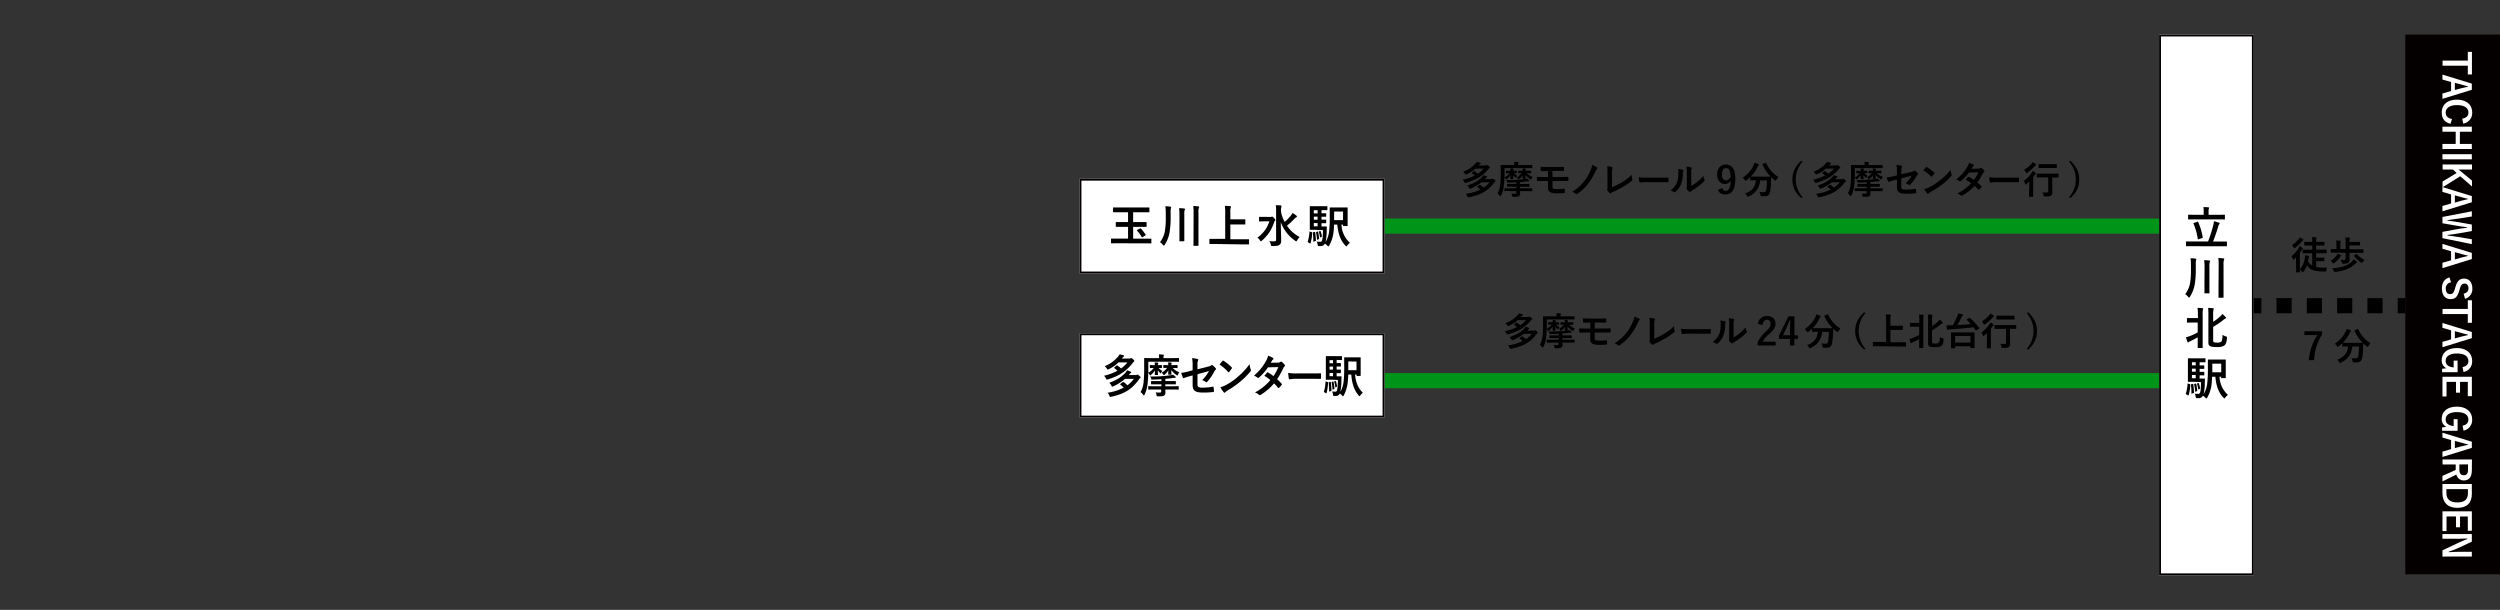 <svg xmlns="http://www.w3.org/2000/svg" viewBox="0 0 1320 322"><rect x="0" y="0" width="1320" height="322" fill="#333333" stroke="none"/><defs><style>.cls-1{fill:#fff;}.cls-2{fill:#040000;}.cls-3{fill:#009419;}.cls-4{fill:none;}</style></defs><title>access_transfer_tachikawakita</title><g id="レイヤー_2" data-name="レイヤー 2"><g id="access_transfer_tachikawakitaのコピー"><g id="access_transfer_tachikawakita"><g id="立川駅"><rect class="cls-1" x="1022.25" y="136" width="285.5" height="50" transform="translate(1326 -1004) rotate(90)"/><path class="cls-2" d="M1189,19.25v283.5h-48V19.25h48m1-1h-50v285.5h50V18.25Z"/><path d="M1157.44,130c-2.11,0-2.83,0-3,0s-.24,0-.24-.26v-2c0-.24,0-.26.24-.26s.87,0,3,0h8.43a73.74,73.74,0,0,0,2.68-8.38,13.65,13.65,0,0,0,.39-2.3,23.21,23.21,0,0,1,2.73.81c.22.07.29.2.29.34a.72.72,0,0,1-.24.48,2.45,2.45,0,0,0-.45,1c-.85,2.88-1.76,5.52-2.77,8.09h4.06c2.11,0,2.83,0,3,0s.26,0,.26.26v2c0,.24,0,.26-.26.26s-.87,0-3,0Zm1.34-14.17c-2.25,0-3,.05-3.19.05s-.26,0-.26-.29v-1.94c0-.26,0-.29.26-.29s.94.05,3.19.05h4.76v-1.85a9.59,9.59,0,0,0-.17-2.21c.89,0,1.77,0,2.64.12.21,0,.38.15.38.27a1.36,1.36,0,0,1-.14.48,4.39,4.39,0,0,0-.12,1.34v1.85h5.14c2.28,0,3.07-.05,3.21-.05s.27,0,.27.29v1.94c0,.27,0,.29-.27.29s-.93-.05-3.21-.05Zm1.4,1.25c.31-.12.36-.09.45.15a32.13,32.13,0,0,1,2.4,8.06c0,.24,0,.31-.29.41l-1.87.62c-.33.12-.41.1-.45-.16a30.55,30.55,0,0,0-2.26-8.07c-.1-.24-.07-.26.26-.38Z"/><path d="M1159.38,142.11a46.84,46.84,0,0,1-.55,8,17.45,17.45,0,0,1-2.59,6.6c-.19.29-.31.44-.43.44s-.24-.15-.48-.41a6,6,0,0,0-1.56-1.44,12.89,12.89,0,0,0,2.59-5.91,39.16,39.16,0,0,0,.46-7V140a23.56,23.56,0,0,0-.24-3.65c1,0,1.84.1,2.66.22.29,0,.43.14.43.31a1.47,1.47,0,0,1-.17.55,10.8,10.8,0,0,0-.12,2.59ZM1164,141a21.51,21.51,0,0,0-.22-3.62c.94,0,1.88.07,2.69.17.24,0,.44.14.44.31a1.46,1.46,0,0,1-.17.57,8,8,0,0,0-.17,2.5v9.65c0,2.54.05,3.84.05,4s0,.29-.29.29h-2.11c-.24,0-.27,0-.27-.29s0-1.44,0-4Zm7.46-1.1a25.49,25.49,0,0,0-.19-3.67,22.42,22.42,0,0,1,2.69.21c.24,0,.43.12.43.31a1.36,1.36,0,0,1-.16.53,7.91,7.91,0,0,0-.2,2.55V152.5c0,3,0,4.3,0,4.44s0,.27-.26.27h-2.14c-.24,0-.26,0-.26-.27s0-1.41,0-4.41Z"/><path d="M1160.49,166.21a26.52,26.52,0,0,0-.19-3.65,26,26,0,0,1,2.61.17c.24,0,.39.14.39.26a1.27,1.27,0,0,1-.15.48,10.18,10.18,0,0,0-.14,2.66v13.35c0,2.57,0,3.86,0,4s0,.26-.27.26h-2.09c-.24,0-.26,0-.26-.26s0-1.44,0-4v-1.37c-1.39.82-2.81,1.51-4,2.09a3.55,3.55,0,0,0-.72.41.57.57,0,0,1-.38.21c-.12,0-.22-.12-.31-.31a15.43,15.43,0,0,1-.77-2.47,12.21,12.21,0,0,0,2.06-.6,30.23,30.23,0,0,0,4.11-1.92v-5.21H1158c-2.19,0-2.91.05-3,.05s-.29,0-.29-.27V168.2c0-.24,0-.27.29-.27s.86,0,3,0h2.52Zm8.06,13c0,.94,0,1.23.32,1.42s.59.26,1.58.26a3.71,3.71,0,0,0,2.4-.52c.43-.39.6-1.52.65-3.61a5.3,5.3,0,0,0,1.77.87c.6.17.6.17.56.82-.15,2.51-.7,3.45-1.44,4a6.19,6.19,0,0,1-3.7.79c-2.33,0-3.19-.14-3.86-.59s-.8-.75-.8-2.14V166.45a31.55,31.55,0,0,0-.14-3.87c.91,0,1.73.07,2.52.17.29,0,.46.12.46.34a1,1,0,0,1-.17.48,11.46,11.46,0,0,0-.15,2.83v3.53a30.54,30.54,0,0,0,3.7-2.84,6.07,6.07,0,0,0,1.18-1.34,17.51,17.51,0,0,1,1.72,1.73.58.58,0,0,1,.2.45c0,.15-.17.22-.36.29a4.13,4.13,0,0,0-1.16.79,40,40,0,0,1-5.28,3.56Z"/><path d="M1156.12,202.78c.34.12.34.15.34.41a20.5,20.5,0,0,1-.84,5.4c-.1.27-.24.27-.44.15l-.84-.56c-.28-.14-.28-.21-.19-.45a19.59,19.59,0,0,0,.87-5c0-.29.07-.26.38-.17Zm1.87-1.2c-1.63,0-2.25,0-2.52,0s-.26,0-.26-.29,0-1,0-2.92v-6c0-1.9,0-2.79,0-2.95s0-.27.26-.27.89.05,2.52.05h3.87c1.56,0,2.23-.05,2.37-.05s.27,0,.27.27V191c0,.24,0,.27-.27.27s-.81,0-2.37,0h-.46v1.65c1.51,0,2.06,0,2.21,0s.26,0,.26.26v1.32c0,.24,0,.26-.26.26l-2.21,0v1.6c1.49,0,2.06,0,2.21,0s.26,0,.26.24v1.34c0,.24,0,.27-.26.27s-.7,0-2.21-.05v1.7h.43c1.51,0,2,0,2.11,0s.29,0,.27.31l-.07,1.58a27,27,0,0,1-.63,6.34,13.69,13.69,0,0,0,1.92-5.74,66.19,66.19,0,0,0,.32-8.52c0-2.47,0-3.6,0-3.74s0-.27.29-.27.76,0,2.68,0h3.51c1.89,0,2.54,0,2.69,0s.28,0,.28.27,0,.84,0,2.4v4.51c0,1.59,0,2.21,0,2.38s0,.26-.28.26H1173c-.24,0-.26-.05-.26-.29v-.45h-.84a13.63,13.63,0,0,0,4.44,9.6,8.93,8.93,0,0,0-1.42,1.41c-.21.32-.33.46-.45.46s-.24-.12-.48-.38c-2.76-2.91-3.87-6.53-4.28-11.09H1168a43.53,43.53,0,0,1-.34,4.36,17.8,17.8,0,0,1-2.28,6.73c-.19.28-.29.43-.41.43s-.26-.15-.5-.39a6.67,6.67,0,0,0-1.3-1.12,2.52,2.52,0,0,1-2.33,1.32c-.31,0-.72,0-1,0s-.38-.05-.53-.79a5.1,5.1,0,0,0-.48-1.61,12.88,12.88,0,0,0,1.78.15,1,1,0,0,0,1-.63c.27-.6.48-2,.53-5.57Zm-.29,1.16c.29-.05.34-.05.36.19.17,1.34.34,2.76.39,4.25,0,.24,0,.26-.29.36l-.74.26c-.29.1-.34.1-.34-.17a37.31,37.31,0,0,0-.26-4.42c0-.26,0-.28.28-.35Zm1.64-9.85v-1.65h-2v1.65Zm0,3.36v-1.6h-2v1.6Zm0,3.48V198h-2v1.7Zm-.08,2.81c.24-.09.29-.07.34.17a30.45,30.45,0,0,1,.55,3.43c0,.22,0,.29-.29.41l-.5.22c-.26.12-.31.12-.34-.15a23.81,23.81,0,0,0-.5-3.57c0-.24,0-.24.24-.34Zm1.42-.26c.22-.07.24-.05.31.14a13.93,13.93,0,0,1,.65,2.52c0,.19,0,.24-.19.36l-.51.27c-.24.12-.28.07-.31-.12a15.33,15.33,0,0,0-.6-2.71c-.07-.22,0-.24.19-.32ZM1168.1,192v2.11c0,.91,0,1.7,0,2.45h4.71V192Z"/></g><g id="TSG"><rect class="cls-2" x="1270" y="18.25" width="50" height="285"/><path class="cls-1" d="M1303,39.31V34.69h-13.34V32H1303V27.39h2.18V39.31Z"/><path class="cls-1" d="M1289.61,52.19V49.37l4.56-1.32V43.29L1289.61,42V39.39l15.52,4.76v3.26Zm9.7-5.52c1.22-.34,2.36-.58,3.82-.92v-.18c-1.48-.34-2.6-.62-3.8-1l-3.16-.84v3.8Z"/><path class="cls-1" d="M1300.05,62.67c2.16-.38,3.28-1.5,3.28-3.26,0-2.3-2-3.9-6-3.9s-6,1.64-6,3.9c0,1.86,1.06,3,3.32,3.42l-.78,2.54c-3.2-.82-4.62-2.82-4.62-6,0-4,2.9-6.74,8-6.74s8.06,2.74,8.06,6.74a5.63,5.63,0,0,1-4.72,5.9Z"/><path class="cls-1" d="M1289.61,78.69V76h7V69.55h-7V66.87h15.52v2.68h-6.32V76h6.32v2.68Z"/><path class="cls-1" d="M1289.61,84.13V81.41h15.52v2.72Z"/><path class="cls-1" d="M1299,93.07l-9.34,5.84V95.85l7.46-4.52-2-1.82h-5.42V86.85h15.52v2.66h-7.08l7.08,5.86v3.08Z"/><path class="cls-1" d="M1289.61,111.57v-2.82l4.56-1.32v-4.76l-4.56-1.34V98.77l15.52,4.76v3.26Zm9.7-5.52c1.22-.34,2.36-.58,3.82-.92V105c-1.48-.34-2.6-.62-3.8-1l-3.16-.84V107Z"/><path class="cls-1" d="M1289.61,125.75v-3.32l7.22-1.34c2.08-.38,3.8-.58,5.82-.86V120c-2-.28-3.76-.5-5.74-.86l-7.3-1.26v-3.32l15.52-3v2.74l-7.08,1.12c-1.9.28-3.78.54-5.76.78v.28c1.94.28,3.84.48,5.7.82l7.14,1.26V122l-7.38,1.3c-1.76.3-3.4.54-5.46.76v.28c2.08.3,3.66.48,5.58.78l7.26,1.2v2.58Z"/><path class="cls-1" d="M1289.61,141.57v-2.82l4.56-1.32v-4.76l-4.56-1.34v-2.56l15.52,4.76v3.26Zm9.7-5.52c1.22-.34,2.36-.58,3.82-.92V135c-1.48-.34-2.6-.62-3.8-1l-3.16-.84V137Z"/><path class="cls-1" d="M1300.81,155.07c1.68-.4,2.54-1.32,2.54-2.76,0-1.64-.78-2.58-2-2.58s-2,.6-2.6,2.84l-.24.82c-1,3.54-2.3,4.54-4.58,4.54-2.72,0-4.6-1.88-4.6-5.6,0-3,1.32-5.12,4-5.86l.82,2.58a3.2,3.2,0,0,0-2.8,3.22c0,2,.88,3,2.22,3s2-.48,2.68-3l.24-.8c1-3.3,2.28-4.36,4.66-4.36s4.24,1.84,4.24,5.18a5.25,5.25,0,0,1-3.86,5.46Z"/><path class="cls-1" d="M1303,170.45v-4.62h-13.34v-2.72H1303v-4.58h2.18v11.92Z"/><path class="cls-1" d="M1289.61,183.33v-2.82l4.56-1.32v-4.76l-4.56-1.34v-2.56l15.52,4.76v3.26Zm9.7-5.52c1.22-.34,2.36-.58,3.82-.92v-.18c-1.48-.34-2.6-.62-3.8-1l-3.16-.84v3.8Z"/><path class="cls-1" d="M1300.23,193.81c2-.38,3.08-1.44,3.08-3.22,0-2.36-2-3.94-6-3.94s-6,1.54-6,3.9c0,2.18,1.74,3.22,4.22,3.46v-3.62h2.08v6.14h-8.18v-1.8l2.26-.3a4.42,4.42,0,0,1-2.46-4.16c0-3.86,2.88-6.48,8-6.48s8.06,2.78,8.06,6.76a5.62,5.62,0,0,1-4.54,5.88Z"/><path class="cls-1" d="M1303,209.17v-7.54h-4.1v5.7h-2.14v-5.7h-5v7.7h-2.14v-10.4h15.52v10.24Z"/><path class="cls-1" d="M1300.23,224.75c2-.38,3.08-1.44,3.08-3.22,0-2.36-2-3.94-6-3.94s-6,1.54-6,3.9c0,2.18,1.74,3.22,4.22,3.46v-3.62h2.08v6.14h-8.18v-1.8l2.26-.3a4.42,4.42,0,0,1-2.46-4.16c0-3.86,2.88-6.48,8-6.48s8.06,2.78,8.06,6.76a5.62,5.62,0,0,1-4.54,5.88Z"/><path class="cls-1" d="M1289.61,241.27v-2.82l4.56-1.32v-4.76l-4.56-1.34v-2.56l15.52,4.76v3.26Zm9.7-5.52c1.22-.34,2.36-.58,3.82-.92v-.18c-1.48-.34-2.6-.62-3.8-1l-3.16-.84v3.8Z"/><path class="cls-1" d="M1305.13,248.17c0,3.78-1.52,5.5-4.22,5.5a3.94,3.94,0,0,1-3.94-3.08l-7.36,3.58v-2.9l7-3.14c0-.22,0-.44,0-.7v-2.2h-6.94v-2.64h15.52Zm-6.58-2.94v2.7c0,2.12.88,3,2.32,3s2.24-.78,2.24-2.92v-2.82Z"/><path class="cls-1" d="M1305.13,260.77c0,4.62-2.44,7.38-7.66,7.38s-7.86-3.08-7.86-7.74v-4.84h15.52Zm-13.44-2.52v2.1c0,3,1.72,4.94,5.76,4.94s5.6-1.8,5.6-4.8v-2.24Z"/><path class="cls-1" d="M1303,280.25v-7.54h-4.1v5.7h-2.14v-5.7h-5v7.7h-2.14V270h15.52v10.24Z"/><path class="cls-1" d="M1289.61,293.87v-3.3l8-3.76c1.94-.9,3.38-1.52,5.12-2.22v-.28c-1.84.1-3.68.14-5.6.14h-7.52V282h15.52V286l-6.88,3.22a47.33,47.33,0,0,1-5.32,2.06v.28c1.9-.12,3.6-.2,5.68-.2h6.52v2.48Z"/></g><g id="東京発"><rect class="cls-3" x="731" y="197" width="409" height="8"/><path d="M801.42,169a16.29,16.29,0,0,1-4.68,3,1.18,1.18,0,0,1-.44.16c-.12,0-.2-.1-.38-.36a4.82,4.82,0,0,0-1.08-1.12,16.64,16.64,0,0,0,6.36-4.16,4.6,4.6,0,0,0,.74-1,14.73,14.73,0,0,1,1.94.44c.2,0,.28.12.28.26s-.06.2-.24.3a2,2,0,0,0-.56.5l-.3.34h3.42a1.82,1.82,0,0,0,.72-.1,1.05,1.05,0,0,1,.36-.08c.18,0,.34.06.78.44s.68.62.68.8a.41.41,0,0,1-.24.34,2.49,2.49,0,0,0-.64.62c-2.4,2.84-5.6,5.4-11.8,7.12-.58.14-.58.14-.86-.4a4.71,4.71,0,0,0-.9-1.2,27.63,27.63,0,0,0,6.4-2.2,10.89,10.89,0,0,0-1.44-1.12c-.1-.08-.16-.12-.16-.18s.06-.12.16-.2l1-.78c.18-.14.26-.12.46,0a17,17,0,0,1,1.72,1.26,14.8,14.8,0,0,0,3-2.64Zm3.1,7.26a21.81,21.81,0,0,1-5.62,3.28,2.1,2.1,0,0,1-.48.14c-.14,0-.2-.12-.36-.42a4.79,4.79,0,0,0-1-1.28c3.82-1.3,6-2.66,7.74-4.48a5.32,5.32,0,0,0,.72-1,13.38,13.38,0,0,1,1.72.58c.2.08.3.18.3.32s-.06.2-.24.3a1.92,1.92,0,0,0-.54.46l-.42.42h3.18a1.59,1.59,0,0,0,.71-.1.87.87,0,0,1,.31-.1c.2,0,.35.06.89.54s.55.54.55.7a.47.47,0,0,1-.23.34,3.65,3.65,0,0,0-.61.6c-3.16,4.1-6.64,6.26-13.16,7.56a3.15,3.15,0,0,1-.46.06c-.18,0-.28-.14-.42-.48a4.68,4.68,0,0,0-.86-1.34,26.65,26.65,0,0,0,7.72-2.24,14.64,14.64,0,0,0-1.56-1.28c-.08-.08-.14-.14-.14-.2s.06-.12.14-.18l1.08-.78a.34.34,0,0,1,.46,0,13.35,13.35,0,0,1,1.8,1.4,14.37,14.37,0,0,0,3.08-2.82Z"/><path d="M819.85,170.15a11.26,11.26,0,0,0-.1-1.18c.62,0,1,0,1.5.1.16,0,.24.08.24.2s-.08.2-.1.3a1.53,1.53,0,0,0-.08.58c1.16,0,1.54,0,1.66,0s.24,0,.24.22v.88c0,.22,0,.24-.24.24l-1.32,0a5.82,5.82,0,0,0,1.82,1.3,2.57,2.57,0,0,0-.54.76c-.12.2-.18.3-.28.3s-.22-.08-.42-.26a6.64,6.64,0,0,1-1-1.1c0,1.06.08,1.58.08,1.88s0,.22-.2.22h-1.1c-.22,0-.24,0-.24-.22s0-.8.08-1.82a10.91,10.91,0,0,1-1.8,1.94c-.24.18-.36.28-.46.28s-.2-.12-.38-.42a3.91,3.91,0,0,0-.56-.7,47.73,47.73,0,0,1-.34,4.88,13.77,13.77,0,0,1-1.42,4.66c-.14.26-.22.4-.34.4s-.2-.12-.38-.34A5.84,5.84,0,0,0,813,182a10.24,10.24,0,0,0,1.44-4.3,51.41,51.41,0,0,0,.28-6.36c0-2.72,0-4,0-4.1s0-.22.24-.22.78,0,2.64,0h4.28v-.34a6,6,0,0,0-.12-1.3c.76,0,1.44.06,2.12.12.2,0,.32.1.32.16a1,1,0,0,1-.14.4,1.57,1.57,0,0,0-.1.7v.26h4.62c1.86,0,2.5,0,2.62,0s.2,0,.2.22v1.22c0,.2,0,.22-.2.22s-.76,0-2.62,0H816.71v2.7c0,.78,0,1.5,0,2.16a8.11,8.11,0,0,0,2.6-2.1c-1.14,0-1.5,0-1.62,0s-.24,0-.24-.24v-.88c0-.2,0-.22.24-.22s.5,0,1.76,0Zm-.22,10.74c-1.94,0-2.6,0-2.72,0s-.24,0-.24-.22v-1.08c0-.2,0-.22.24-.22s.78,0,2.72,0H823v-.82h-2c-1.92,0-2.6,0-2.72,0s-.22,0-.22-.22v-1c0-.22,0-.24.22-.24s.8,0,2.72,0h2v-.88c-1.58.1-2.74.14-4.26.18-.52,0-.54,0-.66-.42a3.82,3.82,0,0,0-.42-.94c2.42,0,3.86,0,5.66-.16,1.4-.08,2.74-.22,3.88-.38a7.81,7.81,0,0,0,1.3-.28,10.06,10.06,0,0,1,1.18.88c.18.14.22.2.22.34s-.1.2-.36.2a5.43,5.43,0,0,0-.86.08c-1.28.18-2.52.3-3.74.38v1H827c1.92,0,2.56,0,2.68,0s.24,0,.24.24v1c0,.2,0,.22-.24.22s-.76,0-2.68,0h-2.06v.82h3.48c2,0,2.64,0,2.76,0s.2,0,.2.22v1.08c0,.2,0,.22-.2.22s-.8,0-2.76,0h-3.46c0,.48,0,.9,0,1.26a1.41,1.41,0,0,1-.62,1.38c-.42.26-1,.36-2.88.36-.6,0-.64,0-.74-.62a3.39,3.39,0,0,0-.4-1.12c.74.06,1.28.08,2,.08.46,0,.62-.16.62-.62v-.72Zm6.64-10.74a11.26,11.26,0,0,0-.1-1.18c.62,0,1,0,1.5.1.18,0,.24.08.24.18a1,1,0,0,1-.1.32,1.45,1.45,0,0,0-.08.58h.74c1.44,0,1.88,0,2,0s.22,0,.22.22v.88c0,.22,0,.24-.22.24s-.56,0-2,0h-.1a9.05,9.05,0,0,0,3.16,1.9,3.13,3.13,0,0,0-.56.92c-.14.34-.24.48-.38.48a1,1,0,0,1-.48-.24,11,11,0,0,1-2.42-2.12c0,1.1.08,1.5.08,1.78s0,.24-.24.24h-1.08c-.2,0-.22,0-.22-.24s0-.64.08-1.66a7.62,7.62,0,0,1-1.7,1.82c-.24.2-.38.28-.48.28s-.18-.1-.28-.24a3.48,3.48,0,0,0-.72-.8,8.63,8.63,0,0,0,2.58-2.12l-1.58,0c-.2,0-.22,0-.22-.24v-.88c0-.2,0-.22.22-.22s.54,0,2,0Z"/><path d="M842.06,173.45h3.72c1.5,0,3.12,0,4.4-.1.19,0,.23.1.24.36a9.39,9.39,0,0,1,0,1.5c0,.34-.08.38-.38.36-1.4,0-2.94,0-4.26,0H842v3c0,.62.18.92.54,1.06a7.08,7.08,0,0,0,2.18.22,23.18,23.18,0,0,0,3.52-.24c.18,0,.24.08.24.3s.06,1,.06,1.58c0,.34-.1.4-.4.42a31.23,31.23,0,0,1-3.72.18,8.1,8.1,0,0,1-3.46-.54,2.34,2.34,0,0,1-1.32-2.44v-3.56H838.4c-1.76,0-3.24.06-4.16.1-.26,0-.32-.12-.34-.38-.08-.44-.1-1.24-.14-1.9,1.22.1,2.8.12,4.66.12h1.26v-3.16c-1.92,0-2.78,0-3.48,0-.26,0-.34-.1-.34-.36-.06-.6-.08-1.24-.08-1.86,1,.08,2.54.1,4.08.1h4c1.58,0,2.86,0,3.94-.08.24,0,.3.1.3.34,0,.48,0,1,0,1.48,0,.28-.1.36-.42.34l-3.86,0h-1.84Z"/><path d="M865.54,168.31a.43.43,0,0,1,.24.34.62.62,0,0,1-.14.34,4.2,4.2,0,0,0-.86,1.36,32.45,32.45,0,0,1-3.7,6.34,24.36,24.36,0,0,1-5.88,5.62.74.74,0,0,1-.42.16.65.65,0,0,1-.42-.18,7.35,7.35,0,0,0-1.9-1,23.62,23.62,0,0,0,6.46-5.8,25.29,25.29,0,0,0,3.3-5.76,8.86,8.86,0,0,0,.72-2.62A15.68,15.68,0,0,1,865.54,168.31Z"/><path d="M873.44,178.85a32.93,32.93,0,0,0,5.11-2.52,24.72,24.72,0,0,0,5.3-4.08,9,9,0,0,0,.32,2.32.63.63,0,0,1-.2.8,32.36,32.36,0,0,1-5,3.44,44.93,44.93,0,0,1-4.91,2.48,4.61,4.61,0,0,0-1.12.64.58.58,0,0,1-.36.16.53.53,0,0,1-.34-.16,6.17,6.17,0,0,1-1.22-1.36.49.49,0,0,1-.12-.32.81.81,0,0,1,.1-.34,3.94,3.94,0,0,0,.08-1.14l0-7.52a18.91,18.91,0,0,0-.22-3.48,20.35,20.35,0,0,1,2.6.44.37.37,0,0,1,.32.38,1.53,1.53,0,0,1-.1.42,8.23,8.23,0,0,0-.22,2.48Z"/><path d="M891.29,176.17a16,16,0,0,0-2.94.24c-.24,0-.4-.12-.46-.42a21.71,21.71,0,0,1-.3-2.42,25.69,25.69,0,0,0,4.32.24h6.44c1.52,0,3.06,0,4.6-.06.3,0,.36,0,.36.28a14.74,14.74,0,0,1,0,1.88c0,.24-.08.32-.36.3-1.5,0-3,0-4.46,0Z"/><path d="M910.85,169.67c.34.1.38.34.26.62a2.88,2.88,0,0,0-.23,1.36,15.13,15.13,0,0,1-1.09,5.88,10.3,10.3,0,0,1-2.84,3.76.91.91,0,0,1-.52.26.68.68,0,0,1-.38-.16,7.09,7.09,0,0,0-1.7-.84,9.93,9.93,0,0,0,3.32-4c.56-1.36.82-2.46.84-5.66a5.38,5.38,0,0,0-.2-1.68A16.17,16.17,0,0,1,910.85,169.67Zm4.45,8.46a20.33,20.33,0,0,0,2.84-1.86,19.19,19.19,0,0,0,3.5-3.4,5.77,5.77,0,0,0,.62,2,1,1,0,0,1,.12.34c0,.14-.08.28-.3.5a25.28,25.28,0,0,1-3,2.62,33.21,33.21,0,0,1-3.56,2.4,6.64,6.64,0,0,0-.58.42.64.64,0,0,1-.4.16.85.85,0,0,1-.42-.16A5.33,5.33,0,0,1,913,180a.72.72,0,0,1-.18-.42.52.52,0,0,1,.08-.3c.14-.26.11-.5.11-1.52v-6.26a16.8,16.8,0,0,0-.19-3.48,19.09,19.09,0,0,1,2.5.42c.26.06.36.18.36.34a1.28,1.28,0,0,1-.16.5,5.53,5.53,0,0,0-.18,2.22Z"/><path d="M928.21,171.09a4.47,4.47,0,0,1,4.7-4.22c2.74,0,4.56,1.48,4.56,4.12,0,1.7-.74,3-3.08,5.16a14.92,14.92,0,0,0-3.72,4.24h6.86v2h-9.46v-1.78a19.31,19.31,0,0,1,4.36-5.66c2-1.92,2.44-2.72,2.44-4a1.9,1.9,0,0,0-2-2.12c-1.26,0-2,.94-2.16,2.76Z"/><path d="M947.43,177.05h1.9v1.88h-1.9v3.46h-2.3v-3.46h-5.82v-1.76l5-10.14h3.16Zm-2.3-3.36c0-1.62.06-3.14.12-4.68H945c-.5,1.32-1.08,2.66-1.7,4l-1.88,4h3.74Z"/><path d="M964.91,166c.26-.12.3-.1.38.1a16,16,0,0,0,6.48,7.38,6.85,6.85,0,0,0-1.16,1.5c-.18.3-.26.44-.38.44s-.22-.1-.42-.26a16.55,16.55,0,0,1-1.9-1.62c0,.58,0,1.28-.06,2a39.92,39.92,0,0,1-.5,5.6c-.26,1.58-1,2.46-3,2.46-.5,0-.88,0-1.36,0s-.6,0-.74-.7a4.11,4.11,0,0,0-.62-1.6,14.9,14.9,0,0,0,2.28.18c.84,0,1.18-.32,1.34-1.24a33,33,0,0,0,.38-5h-3.56a9.67,9.67,0,0,1-6.08,8.48,1.31,1.31,0,0,1-.48.16c-.16,0-.22-.14-.42-.48a3.93,3.93,0,0,0-1-1.2c3.65-1.32,5.41-3.44,5.79-7h-.24c-1.88,0-2.52,0-2.64,0s-.22,0-.22-.22v-1.46a23.31,23.31,0,0,1-1.94,1.66c-.22.16-.34.26-.45.26s-.21-.14-.42-.44a4.48,4.48,0,0,0-1.12-1.22,15.64,15.64,0,0,0,5.79-6.6A5.66,5.66,0,0,0,959,166a14,14,0,0,1,2.08.7c.22.1.28.2.28.34a.41.41,0,0,1-.16.3,1.6,1.6,0,0,0-.46.64,18,18,0,0,1-3.66,5.3c.28,0,1,0,2.52,0H965c1.74,0,2.4,0,2.6,0a21.06,21.06,0,0,1-4.3-6.34c-.08-.22,0-.24.18-.34Z"/><path d="M984.91,165.41a14.09,14.09,0,0,0,0,18.68l-.6.56c-3.32-2.94-4.77-6-4.77-9.9s1.47-6.94,4.77-9.9Z"/><path d="M991.65,182.81c-1.8,0-2.42,0-2.54,0s-.23,0-.23-.22v-1.82c0-.2,0-.22.23-.22s.74,0,2.54,0h4.22V169.35a20.87,20.87,0,0,0-.16-3.34c.76,0,1.66.06,2.34.14.2,0,.36.14.36.26a1.35,1.35,0,0,1-.14.46,7,7,0,0,0-.14,1.92V172h3.92c1.74,0,2.34,0,2.46,0s.22,0,.22.22V174c0,.2,0,.22-.22.22s-.72,0-2.46,0h-3.92v6.5h5.46c1.8,0,2.42,0,2.54,0s.22,0,.22.22v1.82c0,.2,0,.22-.22.22s-.74,0-2.54,0Z"/><path d="M1013.41,169.09a21.57,21.57,0,0,0-.16-3c.78,0,1.5.06,2.18.14.2,0,.32.12.32.22a1,1,0,0,1-.12.4,8.43,8.43,0,0,0-.12,2.22v11.12c0,2.14,0,3.22,0,3.34s0,.22-.22.22h-1.74c-.2,0-.22,0-.22-.22s0-1.2,0-3.34V179c-1.16.68-2.34,1.26-3.32,1.74a3,3,0,0,0-.6.34.48.48,0,0,1-.32.18c-.1,0-.18-.1-.26-.26a12.62,12.62,0,0,1-.64-2.06,9.54,9.54,0,0,0,1.72-.5,24.93,24.93,0,0,0,3.42-1.6v-4.34h-2.1c-1.82,0-2.42,0-2.54,0s-.24,0-.24-.22v-1.58c0-.2,0-.22.24-.22s.72,0,2.54,0h2.1Zm6.72,10.88c0,.78,0,1,.26,1.18s.5.22,1.32.22a3.08,3.08,0,0,0,2-.44c.36-.32.5-1.26.54-3a4.61,4.61,0,0,0,1.48.72c.5.14.5.14.46.68-.12,2.1-.58,2.88-1.2,3.34a5.15,5.15,0,0,1-3.08.66c-1.94,0-2.66-.12-3.22-.5s-.66-.62-.66-1.78V169.29a25.48,25.48,0,0,0-.12-3.22c.76,0,1.44.06,2.1.14.24,0,.38.1.38.28a.79.79,0,0,1-.14.4,10,10,0,0,0-.12,2.36v2.94a25.57,25.57,0,0,0,3.08-2.36,5.26,5.26,0,0,0,1-1.12,14,14,0,0,1,1.44,1.44.48.48,0,0,1,.16.38c0,.12-.14.18-.3.24a3.36,3.36,0,0,0-1,.66,33.6,33.6,0,0,1-4.4,3Z"/><path d="M1039.72,167.89a.43.43,0,0,1,.24-.1c.06,0,.1,0,.18.1a36.55,36.55,0,0,1,4.86,5.2c.14.18.14.22-.12.4l-1.3.86c-.14.1-.2.16-.26.16s-.1-.06-.16-.14c-.36-.54-.72-1.06-1.12-1.58-3.92.5-8.49.88-12.09,1.08a2.86,2.86,0,0,0-1.12.2,1,1,0,0,1-.4.12c-.16,0-.26-.12-.32-.3-.14-.52-.28-1.44-.38-2.14.84,0,1.54,0,2.14,0l1.18,0a35.82,35.82,0,0,0,2.42-4.9,6.76,6.76,0,0,0,.39-1.36,19,19,0,0,1,2.2.46c.26.08.36.2.36.34a.52.52,0,0,1-.18.34,3.12,3.12,0,0,0-.64,1c-.54,1.16-1.27,2.58-2.1,4,2.42-.12,5-.32,7.1-.56-.68-.76-1.38-1.46-2.08-2.12-.16-.14-.14-.24.08-.38Zm-9.35,16c-.2,0-.22,0-.22-.22s0-.66,0-3.62v-1.84c0-1.8,0-2.38,0-2.52s0-.2.22-.2.82,0,2.75,0h6.48c1.92,0,2.62,0,2.74,0s.24,0,.24.2,0,.72,0,2.22v2.06c0,2.94,0,3.5,0,3.62s0,.2-.24.2h-1.72c-.2,0-.22,0-.22-.2v-.76h-8.09v.84c0,.2,0,.22-.23.22Zm1.94-3h8.09v-3.5h-8.09Z"/><path d="M1049.12,178.29c0-.7,0-1.7.06-2.5-.5.48-1,.94-1.54,1.38-.2.16-.32.26-.42.26s-.18-.12-.28-.42a4.32,4.32,0,0,0-.72-1.42,18.64,18.64,0,0,0,4.16-4.36,10.08,10.08,0,0,0,.54-1,12.14,12.14,0,0,1,1.5,1c.18.16.24.24.24.36a.3.3,0,0,1-.14.22,1.37,1.37,0,0,0-.42.46c-.3.44-.6.88-.92,1.3v7.72c0,1.6,0,2.36,0,2.46s0,.22-.22.22h-1.7c-.2,0-.22,0-.22-.22s0-.86,0-2.46Zm3.38-11.74c.18.14.28.22.28.36s-.12.22-.3.32a2.9,2.9,0,0,0-.54.56,19.7,19.7,0,0,1-3.86,3.42.87.87,0,0,1-.44.2c-.14,0-.22-.14-.38-.46a4.7,4.7,0,0,0-.9-1.24,15.92,15.92,0,0,0,3.92-3.22,5.65,5.65,0,0,0,.58-.92A9.36,9.36,0,0,1,1052.5,166.55Zm3.48,7.1c-1.9,0-2.56,0-2.7,0s-.22,0-.22-.22v-1.58c0-.2,0-.22.22-.22s.8,0,2.7,0h5.72c1.9,0,2.56,0,2.66,0s.22,0,.22.22v1.58c0,.2,0,.22-.22.22s-.76,0-2.66,0h-.42v3.78c0,1.78.06,2.9.06,3.78a2.22,2.22,0,0,1-.68,2c-.44.38-1.2.46-3.16.48-.64,0-.64,0-.78-.62a5.05,5.05,0,0,0-.6-1.54c.82.06,1.42.08,2.16.08s.88-.14.88-.64v-7.32Zm.8-4.94c-1.76,0-2.36,0-2.46,0s-.22,0-.22-.22v-1.6c0-.2,0-.22.22-.22s.7,0,2.46,0h4.16c1.78,0,2.36,0,2.48,0s.24,0,.24.22v1.6c0,.2,0,.22-.24.22s-.7,0-2.48,0Z"/><path d="M1070.78,164.85c3.28,3,4.74,6.06,4.74,9.9s-1.44,7-4.74,9.9l-.62-.56a14.09,14.09,0,0,0,0-18.68Z"/><rect class="cls-1" x="570" y="176" width="161" height="44.48"/><path class="cls-2" d="M730,177v42.47H571V177H730m1-1H570v44.47H731V176Z"/><path d="M590.55,191.34a17.92,17.92,0,0,1-5.16,3.6,1.24,1.24,0,0,1-.49.19c-.13,0-.22-.12-.42-.43a5.66,5.66,0,0,0-1.19-1.35,18.24,18.24,0,0,0,7-5,5.31,5.31,0,0,0,.82-1.25,17.16,17.16,0,0,1,2.14.53c.22.05.31.15.31.31s-.07.24-.27.36a2.37,2.37,0,0,0-.61.6l-.34.41h3.78a1.85,1.85,0,0,0,.79-.12,1.11,1.11,0,0,1,.4-.09c.2,0,.38.07.86.52s.75.75.75,1a.5.5,0,0,1-.26.41,2.87,2.87,0,0,0-.71.75c-2.65,3.4-6.18,6.48-13,8.54-.65.17-.65.17-1-.48a5.64,5.64,0,0,0-1-1.44,29.22,29.22,0,0,0,7.07-2.64,12.73,12.73,0,0,0-1.59-1.34c-.11-.1-.18-.15-.18-.22s.07-.14.18-.24l1.1-.94c.2-.16.29-.14.51,0a19.73,19.73,0,0,1,1.9,1.52,16.75,16.75,0,0,0,3.35-3.17Zm3.43,8.71a23.9,23.9,0,0,1-6.21,3.94,2.46,2.46,0,0,1-.53.17c-.15,0-.22-.15-.4-.51a5.83,5.83,0,0,0-1.12-1.54c4.22-1.56,6.58-3.19,8.54-5.37a6.43,6.43,0,0,0,.8-1.2,13.53,13.53,0,0,1,1.9.69c.22.1.33.22.33.39s-.07.24-.27.36a2.11,2.11,0,0,0-.59.55l-.47.5h3.51a1.54,1.54,0,0,0,.78-.12,1.21,1.21,0,0,1,.35-.12c.22,0,.37.08,1,.65s.62.65.62.84a.55.55,0,0,1-.27.41,4.13,4.13,0,0,0-.66.72c-3.49,4.92-7.33,7.51-14.53,9.07a3.34,3.34,0,0,1-.5.08c-.2,0-.31-.17-.47-.58a5.57,5.57,0,0,0-1-1.61,27.4,27.4,0,0,0,8.52-2.69,14.89,14.89,0,0,0-1.72-1.53c-.08-.1-.15-.17-.15-.24s.07-.15.15-.22l1.2-.94c.19-.14.28-.14.5,0a14.1,14.1,0,0,1,2,1.69,16.55,16.55,0,0,0,3.4-3.39Z"/><path d="M609.77,192.78a13,13,0,0,0-.11-1.42c.69,0,1.06,0,1.66.12.17,0,.26.1.26.24s-.09.24-.11.36a2.08,2.08,0,0,0-.09.7c1.29,0,1.7-.05,1.84-.05s.26,0,.26.26v1.06c0,.26,0,.29-.26.29s-.47,0-1.46-.05a6.35,6.35,0,0,0,2,1.56,3.08,3.08,0,0,0-.6.91c-.13.24-.2.36-.31.36s-.24-.09-.46-.31a8.25,8.25,0,0,1-1.06-1.32c0,1.27.09,1.9.09,2.26s0,.26-.22.26H610c-.24,0-.26,0-.26-.26s0-1,.09-2.19a12.81,12.81,0,0,1-2,2.33c-.27.22-.4.34-.51.34s-.22-.15-.42-.51a4.46,4.46,0,0,0-.62-.84c-.06,2.43-.17,4.23-.37,5.86a17.65,17.65,0,0,1-1.57,5.59c-.15.31-.24.48-.38.48s-.22-.14-.41-.41a6.87,6.87,0,0,0-1.33-1.39,13,13,0,0,0,1.59-5.16,67.11,67.11,0,0,0,.31-7.63c0-3.27,0-4.78,0-4.92s0-.27.26-.27.86.05,2.91.05H612v-.41a7.94,7.94,0,0,0-.13-1.56c.84,0,1.59.08,2.34.15.22,0,.35.12.35.19a1.19,1.19,0,0,1-.15.48,2,2,0,0,0-.11.84v.31h5.1c2,0,2.76-.05,2.89-.05s.22,0,.22.27v1.46c0,.24,0,.27-.22.27s-.84-.05-2.89-.05H606.31v3.24c0,.93,0,1.8,0,2.59a9.2,9.2,0,0,0,2.87-2.52c-1.25,0-1.65.05-1.78.05s-.27,0-.27-.29V193c0-.24,0-.26.27-.26s.55.05,1.94.05Zm-.24,12.89c-2.14,0-2.87.05-3,.05s-.27,0-.27-.27v-1.29c0-.24,0-.27.27-.27s.86.05,3,.05h3.69v-1H611c-2.12,0-2.87,0-3,0s-.25,0-.25-.26v-1.18c0-.26,0-.29.25-.29s.88,0,3,0h2.21v-1c-1.75.12-3,.17-4.71.21-.57,0-.59,0-.72-.5a4.8,4.8,0,0,0-.47-1.13c2.67,0,4.26,0,6.25-.19,1.55-.1,3-.27,4.28-.46a8.24,8.24,0,0,0,1.44-.33,11.39,11.39,0,0,1,1.3,1c.2.17.24.24.24.41s-.11.24-.39.24a4.84,4.84,0,0,0-1,.1c-1.42.21-2.78.36-4.13.45v1.2h2.27c2.12,0,2.83,0,3,0s.27,0,.27.29v1.18c0,.24,0,.26-.27.26s-.84,0-3,0h-2.27v1h3.84c2.16,0,2.91-.05,3-.05s.22,0,.22.27v1.29c0,.24,0,.27-.22.27s-.89-.05-3-.05h-3.82c0,.57,0,1.08,0,1.51a1.75,1.75,0,0,1-.68,1.66c-.46.31-1.1.43-3.18.43-.66,0-.71,0-.82-.75a4.14,4.14,0,0,0-.44-1.34c.82.07,1.41.1,2.23.1.51,0,.69-.2.69-.75v-.86Zm7.33-12.89a13,13,0,0,0-.11-1.42c.68,0,1.06,0,1.66.12.19,0,.26.1.26.22a1.36,1.36,0,0,1-.11.38,2,2,0,0,0-.09.7h.82c1.59,0,2.07-.05,2.21-.05s.24,0,.24.26v1.06c0,.26,0,.29-.24.29s-.62-.05-2.21-.05h-.11a9.89,9.89,0,0,0,3.49,2.28,3.48,3.48,0,0,0-.62,1.1c-.16.41-.27.58-.42.58a1.11,1.11,0,0,1-.53-.29,12.51,12.51,0,0,1-2.67-2.54c0,1.32.09,1.8.09,2.13s0,.29-.27.29h-1.19c-.22,0-.24,0-.24-.29s0-.76.08-2a8.86,8.86,0,0,1-1.87,2.19c-.27.24-.42.33-.53.33s-.2-.12-.31-.29a4,4,0,0,0-.8-1,9.65,9.65,0,0,0,2.85-2.54c-1.21,0-1.63.05-1.74.05s-.25,0-.25-.29V193c0-.24,0-.26.25-.26s.59.05,2.16.05Z"/><path d="M629.71,193.31a20.75,20.75,0,0,0-.29-4.23,15.34,15.34,0,0,1,2.85.48c.29.07.42.22.42.43a.81.81,0,0,1-.13.39,4.66,4.66,0,0,0-.29,2.13V195l5.76-1.47a3,3,0,0,0,1.57-.69.49.49,0,0,1,.31-.15.45.45,0,0,1,.31.15,8.7,8.7,0,0,1,1.63,1.56.59.59,0,0,1,.2.43.68.68,0,0,1-.28.48,3.18,3.18,0,0,0-.69.93,25,25,0,0,1-3.51,5.19c-.2.21-.37.36-.57.36a.65.65,0,0,1-.42-.17,7.15,7.15,0,0,0-1.84-.91,19.53,19.53,0,0,0,3.6-4.8l-6.07,1.68V203c0,1.27.4,1.68,2.78,1.68a30.4,30.4,0,0,0,5.35-.53c.31-.05.33.12.37.48a12.57,12.57,0,0,1,.2,2c0,.24-.13.33-.46.36a41.76,41.76,0,0,1-5.28.28c-4.22,0-5.52-1-5.52-4.22v-4.85l-1.41.41a21,21,0,0,0-3.12,1,.79.79,0,0,1-.26.1c-.16,0-.24-.12-.35-.39a19.2,19.2,0,0,1-.89-2.45,30.85,30.85,0,0,0,4.15-.84l1.88-.5Z"/><path d="M645.48,190.59a.41.41,0,0,1,.31-.19.58.58,0,0,1,.29.12,23.08,23.08,0,0,1,4.21,3.41c.14.14.2.24.2.34a.53.53,0,0,1-.13.31c-.33.48-1.06,1.44-1.37,1.8-.11.12-.18.19-.26.19s-.18-.07-.29-.19a23.71,23.71,0,0,0-4.51-3.91C644.42,191.82,645.06,191.07,645.48,190.59Zm1.92,12.65a32.75,32.75,0,0,0,6.36-4.46,35,35,0,0,0,6-6.53,11.23,11.23,0,0,0,.62,2.81,1.4,1.4,0,0,1,.11.45,1.18,1.18,0,0,1-.36.72,37.19,37.19,0,0,1-5.07,5.09,47.78,47.78,0,0,1-6.67,4.71,8.35,8.35,0,0,0-1.48,1.1.58.58,0,0,1-.4.24c-.11,0-.24-.09-.37-.26a16,16,0,0,1-1.77-2.67A12.24,12.24,0,0,0,647.4,203.24Z"/><path d="M674.8,191.46a2.06,2.06,0,0,0,1.21-.36.65.65,0,0,1,.38-.17.75.75,0,0,1,.4.19,7.43,7.43,0,0,1,1.5,1.47.58.58,0,0,1-.07.88,3,3,0,0,0-.66.92,38.07,38.07,0,0,1-3.25,5.8,20.87,20.87,0,0,1,2.39,2.43.47.47,0,0,1,.13.34.49.49,0,0,1-.13.31,15.17,15.17,0,0,1-1.37,1.51.46.46,0,0,1-.27.12.41.41,0,0,1-.24-.14,23.74,23.74,0,0,0-2.14-2.33,27.33,27.33,0,0,1-7,6,1.08,1.08,0,0,1-.55.21.67.67,0,0,1-.42-.21,6,6,0,0,0-2.09-1.23,26.88,26.88,0,0,0,8.12-6.5,18.11,18.11,0,0,0-3.18-2.26c.49-.57,1-1.2,1.46-1.7a.41.41,0,0,1,.29-.17.58.58,0,0,1,.22.1,21.57,21.57,0,0,1,2.85,1.92,24.28,24.28,0,0,0,2.58-4.76l-5.48.12a27.92,27.92,0,0,1-4.72,5.4.8.8,0,0,1-.44.22.5.5,0,0,1-.36-.17,8.7,8.7,0,0,0-1.85-1.1,26.36,26.36,0,0,0,6.25-7.54,9.36,9.36,0,0,0,1.19-2.95,13.33,13.33,0,0,1,2.58,1.18.42.42,0,0,1,.25.38.68.68,0,0,1-.27.48,1.94,1.94,0,0,0-.46.5c-.18.34-.31.58-.69,1.2Z"/><path d="M684.24,200a16.2,16.2,0,0,0-3.25.29c-.26,0-.44-.14-.5-.5a28.49,28.49,0,0,1-.34-2.91,26.14,26.14,0,0,0,4.77.29H692c1.68,0,3.38,0,5.08-.07.33,0,.4.05.4.33a21.3,21.3,0,0,1,0,2.26c0,.29-.09.38-.4.36-1.65,0-3.29-.05-4.92-.05Z"/><path d="M700.89,201.68c.3.12.3.15.3.41a21,21,0,0,1-.77,5.4c-.09.27-.22.27-.4.15l-.77-.56c-.26-.14-.26-.21-.17-.45a21.22,21.22,0,0,0,.79-5c0-.29.07-.26.35-.17Zm1.72-1.2c-1.5,0-2.08.05-2.32.05s-.24,0-.24-.29,0-1,0-2.93v-6c0-1.9,0-2.79,0-3s0-.27.24-.27.82,0,2.32,0h3.55c1.44,0,2.06,0,2.19,0s.24,0,.24.27v1.53c0,.24,0,.27-.24.27s-.75-.05-2.19-.05h-.42v1.65c1.39,0,1.9,0,2,0s.25,0,.25.26v1.32c0,.24,0,.26-.25.26l-2,0v1.6c1.37,0,1.9,0,2,0s.25,0,.25.24v1.34c0,.24,0,.27-.25.27s-.64,0-2,0v1.7h.4c1.39,0,1.81,0,1.94,0s.27,0,.25.31l-.07,1.58a29.51,29.51,0,0,1-.57,6.34,14.4,14.4,0,0,0,1.76-5.74,71.8,71.8,0,0,0,.29-8.52c0-2.47,0-3.6,0-3.74s0-.27.26-.27.71,0,2.47,0h3.23c1.74,0,2.34,0,2.47,0s.26,0,.26.27,0,.84,0,2.4v4.51c0,1.58,0,2.21,0,2.38s0,.26-.26.26h-1.68c-.22,0-.24-.05-.24-.29v-.45h-.77c.31,4,1.52,7.08,4.08,9.6a8.27,8.27,0,0,0-1.3,1.41c-.2.32-.31.46-.42.46s-.22-.12-.44-.38c-2.54-2.91-3.56-6.53-3.93-11.09h-1.59c-.05,1.68-.16,3-.31,4.37a18.83,18.83,0,0,1-2.1,6.72c-.18.28-.26.43-.38.43s-.24-.15-.46-.39a6.36,6.36,0,0,0-1.19-1.12,2.29,2.29,0,0,1-2.14,1.32c-.29,0-.67,0-1,0s-.35-.05-.49-.79a5.75,5.75,0,0,0-.44-1.61,10.91,10.91,0,0,0,1.63.15.9.9,0,0,0,.91-.63c.24-.6.44-2,.49-5.57Zm-.27,1.15c.27,0,.31,0,.33.2.16,1.34.31,2.76.36,4.25,0,.24,0,.26-.27.36l-.68.26c-.27.1-.31.1-.31-.17a39.81,39.81,0,0,0-.24-4.42c0-.26,0-.28.26-.36Zm1.5-9.84v-1.65H702v1.65Zm0,3.36v-1.6H702v1.6Zm0,3.48v-1.7H702v1.7Zm-.06,2.81c.22-.09.26-.07.31.17a33.52,33.52,0,0,1,.5,3.43c0,.22,0,.29-.26.41l-.46.22c-.25.12-.29.12-.31-.15a27,27,0,0,0-.47-3.57c0-.24,0-.24.22-.34Zm1.3-.26c.2-.07.22-.05.29.14a15.16,15.16,0,0,1,.59,2.52c0,.2,0,.24-.17.36l-.47.27c-.22.12-.26.07-.28-.12a17,17,0,0,0-.56-2.72c-.06-.21,0-.23.18-.31Zm6.82-10.32V193c0,.91,0,1.7,0,2.45h4.33v-4.56Z"/></g><g id="新宿発"><rect class="cls-3" x="731" y="115.38" width="409" height="8"/><path d="M779.1,89a16.29,16.29,0,0,1-4.68,3,1.18,1.18,0,0,1-.44.16c-.12,0-.2-.1-.38-.36a4.82,4.82,0,0,0-1.08-1.12,16.64,16.64,0,0,0,6.36-4.16,4.6,4.6,0,0,0,.74-1,14.73,14.73,0,0,1,1.94.44c.2,0,.28.12.28.26s-.06.2-.24.3a2,2,0,0,0-.56.5l-.3.34h3.42a1.82,1.82,0,0,0,.72-.1,1.05,1.05,0,0,1,.36-.08c.18,0,.34.06.78.44s.68.62.68.8a.41.41,0,0,1-.24.34,2.49,2.49,0,0,0-.64.62c-2.4,2.84-5.6,5.4-11.8,7.12-.58.14-.58.14-.86-.4a4.71,4.71,0,0,0-.9-1.2,27.63,27.63,0,0,0,6.4-2.2,10.89,10.89,0,0,0-1.44-1.12c-.1-.08-.16-.12-.16-.18s.06-.12.16-.2l1-.78c.18-.14.26-.12.46,0a17,17,0,0,1,1.72,1.26,14.8,14.8,0,0,0,3-2.64Zm3.1,7.26a21.81,21.81,0,0,1-5.62,3.28,2.1,2.1,0,0,1-.48.14c-.14,0-.2-.12-.36-.42a4.79,4.79,0,0,0-1-1.28c3.82-1.3,6-2.66,7.74-4.48a5.32,5.32,0,0,0,.72-1,13.38,13.38,0,0,1,1.72.58c.2.08.3.18.3.32s-.06.2-.24.3a1.92,1.92,0,0,0-.54.46l-.42.42h3.18a1.51,1.51,0,0,0,.7-.1,1,1,0,0,1,.32-.1c.2,0,.34.06.88.54s.56.54.56.7a.46.46,0,0,1-.24.34,3.32,3.32,0,0,0-.6.6c-3.16,4.1-6.64,6.26-13.16,7.56a3.15,3.15,0,0,1-.46.06c-.18,0-.28-.14-.42-.48a4.68,4.68,0,0,0-.86-1.34,26.65,26.65,0,0,0,7.72-2.24,14.64,14.64,0,0,0-1.56-1.28c-.08-.08-.14-.14-.14-.2s.06-.12.14-.18l1.08-.78a.34.34,0,0,1,.46,0,13.35,13.35,0,0,1,1.8,1.4,14.37,14.37,0,0,0,3.08-2.82Z"/><path d="M797.53,90.15a11.26,11.26,0,0,0-.1-1.18c.62,0,1,0,1.5.1.16,0,.24.08.24.2s-.08.2-.1.3a1.53,1.53,0,0,0-.08.58c1.16,0,1.54,0,1.66,0s.24,0,.24.22v.88c0,.22,0,.24-.24.24l-1.32,0a5.82,5.82,0,0,0,1.82,1.3,2.57,2.57,0,0,0-.54.76c-.12.2-.18.3-.28.3s-.22-.08-.42-.26a6.64,6.64,0,0,1-1-1.1c0,1.06.08,1.58.08,1.88s0,.22-.2.22h-1.1c-.22,0-.24,0-.24-.22s0-.8.08-1.82a10.91,10.91,0,0,1-1.8,1.94c-.24.18-.36.28-.46.28s-.2-.12-.38-.42a3.91,3.91,0,0,0-.56-.7,47.73,47.73,0,0,1-.34,4.88,13.77,13.77,0,0,1-1.42,4.66c-.14.26-.22.4-.34.4s-.2-.12-.38-.34a5.84,5.84,0,0,0-1.2-1.16,10.24,10.24,0,0,0,1.44-4.3,51.41,51.41,0,0,0,.28-6.36c0-2.72,0-4,0-4.1s0-.22.24-.22.78,0,2.64,0h4.28v-.34a6,6,0,0,0-.12-1.3c.76,0,1.44.06,2.12.12.2,0,.32.1.32.16a1,1,0,0,1-.14.4,1.57,1.57,0,0,0-.1.7v.26h4.62c1.86,0,2.5,0,2.62,0s.2,0,.2.22v1.22c0,.2,0,.22-.2.22s-.76,0-2.62,0H794.39v2.7c0,.78,0,1.5,0,2.16a8.11,8.11,0,0,0,2.6-2.1c-1.14,0-1.5,0-1.62,0s-.24,0-.24-.24v-.88c0-.2,0-.22.24-.22s.5,0,1.76,0Zm-.22,10.74c-1.94,0-2.6,0-2.72,0s-.24,0-.24-.22V99.63c0-.2,0-.22.24-.22s.78,0,2.72,0h3.34v-.82h-2c-1.92,0-2.6,0-2.72,0s-.22,0-.22-.22v-1c0-.22,0-.24.22-.24s.8,0,2.72,0h2v-.88c-1.58.1-2.74.14-4.26.18-.52,0-.54,0-.66-.42a3.82,3.82,0,0,0-.42-.94c2.42,0,3.86,0,5.66-.16,1.4-.08,2.74-.22,3.88-.38a7.81,7.81,0,0,0,1.3-.28,10.06,10.06,0,0,1,1.18.88c.18.14.22.2.22.34s-.1.2-.36.2a5.43,5.43,0,0,0-.86.08c-1.28.18-2.52.3-3.74.38v1h2.06c1.92,0,2.56,0,2.68,0s.24,0,.24.24v1c0,.2,0,.22-.24.22s-.76,0-2.68,0h-2.06v.82h3.48c2,0,2.64,0,2.76,0s.2,0,.2.22v1.08c0,.2,0,.22-.2.22s-.8,0-2.76,0h-3.46c0,.48,0,.9,0,1.26a1.41,1.41,0,0,1-.62,1.38c-.42.26-1,.36-2.88.36-.6,0-.64,0-.74-.62a3.39,3.39,0,0,0-.4-1.12c.74.06,1.28.08,2,.08.46,0,.62-.16.62-.62v-.72ZM804,90.15a11.26,11.26,0,0,0-.1-1.18c.62,0,1,0,1.5.1.18,0,.24.08.24.18a1,1,0,0,1-.1.32,1.45,1.45,0,0,0-.08.58h.74c1.44,0,1.88,0,2,0s.22,0,.22.22v.88c0,.22,0,.24-.22.24s-.56,0-2,0h-.1a9.05,9.05,0,0,0,3.16,1.9,3.13,3.13,0,0,0-.56.92c-.14.34-.24.48-.38.48a1,1,0,0,1-.48-.24,11,11,0,0,1-2.42-2.12c0,1.1.08,1.5.08,1.78s0,.24-.24.24h-1.08c-.2,0-.22,0-.22-.24s0-.64.08-1.66a7.62,7.62,0,0,1-1.7,1.82c-.24.2-.38.28-.48.28s-.18-.1-.28-.24a3.48,3.48,0,0,0-.72-.8,8.63,8.63,0,0,0,2.58-2.12l-1.58,0c-.2,0-.22,0-.22-.24v-.88c0-.2,0-.22.22-.22s.54,0,2,0Z"/><path d="M819.74,93.45h3.72c1.5,0,3.12,0,4.4-.1.18,0,.22.1.24.36a9.39,9.39,0,0,1,0,1.5c0,.34-.08.38-.38.36-1.4,0-2.94,0-4.26,0h-3.74v3c0,.62.18.92.54,1.06a7.08,7.08,0,0,0,2.18.22,23.18,23.18,0,0,0,3.52-.24c.18,0,.24.08.24.3s.06,1,.06,1.58c0,.34-.1.4-.4.42a31.23,31.23,0,0,1-3.72.18,8.1,8.1,0,0,1-3.46-.54,2.34,2.34,0,0,1-1.32-2.44V95.53h-1.28c-1.76,0-3.24.06-4.16.1-.26,0-.32-.12-.34-.38-.08-.44-.1-1.24-.14-1.9,1.22.1,2.8.12,4.66.12h1.26V90.31c-1.92,0-2.78,0-3.48,0-.26,0-.34-.1-.34-.36-.06-.6-.08-1.24-.08-1.86,1,.08,2.54.1,4.08.1h4c1.58,0,2.86,0,3.94-.08.24,0,.3.1.3.34,0,.48,0,1,0,1.48,0,.28-.1.36-.42.34l-3.86,0h-1.84Z"/><path d="M843.22,88.31a.43.43,0,0,1,.24.34.62.62,0,0,1-.14.34,4.2,4.2,0,0,0-.86,1.36,32.45,32.45,0,0,1-3.7,6.34,24.36,24.36,0,0,1-5.88,5.62.74.74,0,0,1-.42.16.65.65,0,0,1-.42-.18,7.35,7.35,0,0,0-1.9-1,23.62,23.62,0,0,0,6.46-5.8,25.29,25.29,0,0,0,3.3-5.76,8.86,8.86,0,0,0,.72-2.62A15.68,15.68,0,0,1,843.22,88.31Z"/><path d="M851.12,98.85a32.89,32.89,0,0,0,5.1-2.52,25,25,0,0,0,5.31-4.08,8.58,8.58,0,0,0,.32,2.32.63.63,0,0,1-.21.8,32.36,32.36,0,0,1-5,3.44,44.74,44.74,0,0,1-4.9,2.48,4.61,4.61,0,0,0-1.12.64.58.58,0,0,1-.36.16.53.53,0,0,1-.34-.16,6.17,6.17,0,0,1-1.22-1.36.49.49,0,0,1-.12-.32.81.81,0,0,1,.1-.34,3.94,3.94,0,0,0,.08-1.14l0-7.52a18.91,18.91,0,0,0-.22-3.48,20.35,20.35,0,0,1,2.6.44.38.38,0,0,1,.32.38,1.53,1.53,0,0,1-.1.42,8.23,8.23,0,0,0-.22,2.48Z"/><path d="M869,96.17a16,16,0,0,0-2.94.24c-.24,0-.4-.12-.46-.42a21.71,21.71,0,0,1-.3-2.42,25.69,25.69,0,0,0,4.32.24H876c1.52,0,3.06,0,4.6-.06.3,0,.36,0,.36.28a14.74,14.74,0,0,1,0,1.88c0,.24-.08.32-.36.3-1.5,0-3,0-4.46,0Z"/><path d="M888.53,89.67c.34.1.38.34.26.62a2.89,2.89,0,0,0-.24,1.36,15,15,0,0,1-1.08,5.88,10.3,10.3,0,0,1-2.84,3.76.91.91,0,0,1-.52.26.68.68,0,0,1-.38-.16,7.09,7.09,0,0,0-1.7-.84,9.93,9.93,0,0,0,3.32-4c.56-1.36.82-2.46.84-5.66a5.38,5.38,0,0,0-.2-1.68A16.17,16.17,0,0,1,888.53,89.67ZM893,98.13a20.33,20.33,0,0,0,2.84-1.86,18.88,18.88,0,0,0,3.5-3.4,5.79,5.79,0,0,0,.63,2,1,1,0,0,1,.11.34c0,.14-.08.28-.29.5a26.19,26.19,0,0,1-3,2.62,33.21,33.21,0,0,1-3.56,2.4,6.64,6.64,0,0,0-.58.42.64.64,0,0,1-.4.16.85.85,0,0,1-.42-.16,5.78,5.78,0,0,1-1.2-1.22.8.8,0,0,1-.18-.42.61.61,0,0,1,.08-.3c.14-.26.12-.5.12-1.52V91.45a16,16,0,0,0-.2-3.48,19.09,19.09,0,0,1,2.5.42c.26.06.36.18.36.34a1.28,1.28,0,0,1-.16.5,5.53,5.53,0,0,0-.18,2.22Z"/><path d="M909.45,99.29c.28,1,.76,1.46,1.6,1.46,1.7,0,2.68-1.44,2.78-5.44a3.28,3.28,0,0,1-3.12,1.82c-2.32,0-4.06-1.9-4.06-4.92,0-3.3,1.8-5.34,4.6-5.34,3,0,5,2.18,5,7.32,0,6.1-1.92,8.48-5.2,8.48-2.08,0-3.4-.82-4-2.46Zm1.9-10.5c-1.48,0-2.16,1.28-2.16,3.36s.82,3.06,2.1,3.06a2.65,2.65,0,0,0,2.42-1.92C913.69,90.31,913,88.79,911.35,88.79Z"/><path d="M932.19,86c.26-.12.3-.1.38.1a16,16,0,0,0,6.48,7.38,6.85,6.85,0,0,0-1.16,1.5c-.18.3-.26.44-.38.44s-.22-.1-.42-.26a16.55,16.55,0,0,1-1.9-1.62c0,.58,0,1.28-.06,2a39.92,39.92,0,0,1-.5,5.6c-.26,1.58-1,2.46-3,2.46-.5,0-.88,0-1.36,0s-.6,0-.74-.7a4.11,4.11,0,0,0-.62-1.6,14.9,14.9,0,0,0,2.28.18c.84,0,1.18-.32,1.34-1.24a33,33,0,0,0,.38-5h-3.56a9.67,9.67,0,0,1-6.08,8.48,1.31,1.31,0,0,1-.48.16c-.16,0-.22-.14-.42-.48a3.78,3.78,0,0,0-1-1.2c3.64-1.32,5.4-3.44,5.78-7h-.24c-1.88,0-2.52,0-2.64,0s-.22,0-.22-.22V93.57a21.79,21.79,0,0,1-1.94,1.66c-.22.16-.34.26-.44.26s-.22-.14-.42-.44a4.35,4.35,0,0,0-1.13-1.22,15.57,15.57,0,0,0,5.79-6.6,5.66,5.66,0,0,0,.4-1.28,14,14,0,0,1,2.08.7c.22.1.28.2.28.34a.41.41,0,0,1-.16.3,1.6,1.6,0,0,0-.46.64,18,18,0,0,1-3.66,5.3c.28,0,1,0,2.52,0h5.38c1.74,0,2.4,0,2.6,0a21.06,21.06,0,0,1-4.3-6.34c-.08-.22,0-.24.18-.34Z"/><path d="M951.73,85.41a14.09,14.09,0,0,0,0,18.68l-.6.56c-3.32-2.94-4.76-6-4.76-9.9s1.46-6.94,4.76-9.9Z"/><path d="M964.08,89a16.29,16.29,0,0,1-4.68,3,1.18,1.18,0,0,1-.44.16c-.12,0-.2-.1-.38-.36a4.82,4.82,0,0,0-1.08-1.12,16.64,16.64,0,0,0,6.36-4.16,4.6,4.6,0,0,0,.74-1,14.73,14.73,0,0,1,1.94.44c.2,0,.28.12.28.26s-.06.2-.24.3a2,2,0,0,0-.56.5l-.3.34h3.42a1.82,1.82,0,0,0,.72-.1,1.05,1.05,0,0,1,.36-.08c.18,0,.34.06.78.44s.68.62.68.8a.41.41,0,0,1-.24.34,2.49,2.49,0,0,0-.64.62c-2.4,2.84-5.6,5.4-11.8,7.12-.58.14-.58.14-.86-.4a4.71,4.71,0,0,0-.9-1.2,27.63,27.63,0,0,0,6.4-2.2,10.89,10.89,0,0,0-1.44-1.12c-.1-.08-.16-.12-.16-.18s.06-.12.16-.2l1-.78c.18-.14.26-.12.46,0a17,17,0,0,1,1.72,1.26,14.8,14.8,0,0,0,3-2.64Zm3.1,7.26a21.81,21.81,0,0,1-5.62,3.28,2.1,2.1,0,0,1-.48.14c-.14,0-.2-.12-.36-.42a4.79,4.79,0,0,0-1-1.28c3.82-1.3,6-2.66,7.74-4.48a5.32,5.32,0,0,0,.72-1,13.38,13.38,0,0,1,1.72.58c.2.08.3.18.3.32s-.06.2-.24.3a1.92,1.92,0,0,0-.54.46l-.42.42h3.18a1.51,1.51,0,0,0,.7-.1,1,1,0,0,1,.32-.1c.2,0,.34.06.88.54s.56.54.56.7a.46.46,0,0,1-.24.34,3.32,3.32,0,0,0-.6.6c-3.16,4.1-6.64,6.26-13.16,7.56a3.15,3.15,0,0,1-.46.06c-.18,0-.28-.14-.42-.48a4.68,4.68,0,0,0-.86-1.34,26.65,26.65,0,0,0,7.72-2.24A14.64,14.64,0,0,0,965,98.79c-.08-.08-.14-.14-.14-.2s.06-.12.14-.18l1.08-.78a.34.34,0,0,1,.46,0,13.35,13.35,0,0,1,1.8,1.4,14.37,14.37,0,0,0,3.08-2.82Z"/><path d="M982.5,90.15c0-.42,0-.78-.09-1.18.62,0,1,0,1.5.1.16,0,.24.08.24.2s-.08.2-.11.3a1.78,1.78,0,0,0-.08.58c1.16,0,1.55,0,1.67,0s.24,0,.24.22v.88c0,.22,0,.24-.24.24l-1.32,0a5.82,5.82,0,0,0,1.82,1.3,2.57,2.57,0,0,0-.54.76c-.12.2-.18.3-.28.3s-.22-.08-.42-.26a6.64,6.64,0,0,1-1-1.1c0,1.06.08,1.58.08,1.88s0,.22-.21.22h-1.09c-.23,0-.25,0-.25-.22s0-.8.08-1.82a10.91,10.91,0,0,1-1.8,1.94c-.24.18-.36.28-.45.28s-.21-.12-.39-.42a3.91,3.91,0,0,0-.56-.7,47.73,47.73,0,0,1-.34,4.88,13.77,13.77,0,0,1-1.42,4.66c-.14.26-.22.4-.34.4s-.2-.12-.38-.34a5.84,5.84,0,0,0-1.2-1.16,10.24,10.24,0,0,0,1.44-4.3,51.41,51.41,0,0,0,.28-6.36c0-2.72,0-4,0-4.1s0-.22.24-.22.78,0,2.64,0h4.29v-.34a6,6,0,0,0-.12-1.3c.76,0,1.44.06,2.12.12.2,0,.32.1.32.16a1,1,0,0,1-.14.4,1.57,1.57,0,0,0-.1.7v.26h4.62c1.86,0,2.5,0,2.62,0s.2,0,.2.22v1.22c0,.2,0,.22-.2.22s-.76,0-2.62,0H979.36v2.7c0,.78,0,1.5,0,2.16a8.27,8.27,0,0,0,2.61-2.1c-1.15,0-1.5,0-1.63,0s-.24,0-.24-.24v-.88c0-.2,0-.22.24-.22s.5,0,1.76,0Zm-.21,10.74c-1.95,0-2.61,0-2.73,0s-.24,0-.24-.22V99.63c0-.2,0-.22.24-.22s.78,0,2.73,0h3.34v-.82h-2c-1.91,0-2.59,0-2.72,0s-.22,0-.22-.22v-1c0-.22,0-.24.22-.24s.81,0,2.72,0h2v-.88c-1.59.1-2.75.14-4.26.18-.53,0-.55,0-.66-.42a4.76,4.76,0,0,0-.42-.94c2.42,0,3.86,0,5.66-.16,1.4-.08,2.74-.22,3.88-.38a7.81,7.81,0,0,0,1.3-.28,10.06,10.06,0,0,1,1.18.88c.18.14.22.2.22.34s-.1.2-.36.2a5.43,5.43,0,0,0-.86.08c-1.28.18-2.52.3-3.74.38v1h2.06c1.92,0,2.56,0,2.68,0s.24,0,.24.24v1c0,.2,0,.22-.24.22s-.76,0-2.68,0h-2.06v.82h3.48c2,0,2.64,0,2.76,0s.2,0,.2.22v1.08c0,.2,0,.22-.2.22s-.8,0-2.76,0h-3.46c0,.48,0,.9,0,1.26a1.41,1.41,0,0,1-.62,1.38c-.42.26-1,.36-2.89.36-.59,0-.63,0-.74-.62a3.17,3.17,0,0,0-.39-1.12c.74.06,1.28.08,2,.08.46,0,.62-.16.62-.62v-.72Zm6.64-10.74a11.26,11.26,0,0,0-.1-1.18c.62,0,1,0,1.5.1.18,0,.24.08.24.18a1,1,0,0,1-.1.32,1.45,1.45,0,0,0-.08.58h.74c1.44,0,1.88,0,2,0s.22,0,.22.22v.88c0,.22,0,.24-.22.24s-.56,0-2,0H991a9.05,9.05,0,0,0,3.16,1.9,3.13,3.13,0,0,0-.56.92c-.14.34-.24.48-.38.48a1,1,0,0,1-.48-.24,11,11,0,0,1-2.42-2.12c0,1.1.08,1.5.08,1.78s0,.24-.24.24h-1.08c-.2,0-.22,0-.22-.24s0-.64.08-1.66a7.62,7.62,0,0,1-1.7,1.82c-.24.2-.38.28-.48.28s-.18-.1-.28-.24a3.48,3.48,0,0,0-.72-.8,8.63,8.63,0,0,0,2.58-2.12l-1.58,0c-.2,0-.22,0-.22-.24v-.88c0-.2,0-.22.22-.22s.54,0,2,0Z"/><path d="M1001.58,90.59a16.3,16.3,0,0,0-.26-3.52,14.34,14.34,0,0,1,2.58.4c.26.06.38.18.38.36a.64.64,0,0,1-.12.32,3.59,3.59,0,0,0-.26,1.78V92l5.22-1.22a2.81,2.81,0,0,0,1.42-.58.48.48,0,0,1,.28-.12.43.43,0,0,1,.28.12,7.83,7.83,0,0,1,1.48,1.3.52.52,0,0,1,.18.36.54.54,0,0,1-.26.4,2.61,2.61,0,0,0-.62.78,21,21,0,0,1-3.18,4.32.79.79,0,0,1-.52.3.64.64,0,0,1-.38-.14,6.81,6.81,0,0,0-1.66-.76,16.65,16.65,0,0,0,3.26-4l-5.5,1.4v4.54c0,1.06.36,1.4,2.52,1.4a30,30,0,0,0,4.84-.44c.28,0,.3.1.34.4a9.59,9.59,0,0,1,.18,1.68c0,.2-.12.28-.42.3a39.26,39.26,0,0,1-4.78.24c-3.82,0-5-.82-5-3.52v-4l-1.28.34a21.35,21.35,0,0,0-2.82.86.83.83,0,0,1-.24.08c-.14,0-.22-.1-.32-.32a15,15,0,0,1-.8-2,30.74,30.74,0,0,0,3.76-.7l1.7-.42Z"/><path d="M1016.89,88.33a.37.37,0,0,1,.28-.16.53.53,0,0,1,.26.1,20.86,20.86,0,0,1,3.82,2.84c.12.12.18.2.18.28a.43.43,0,0,1-.12.26c-.3.4-1,1.2-1.24,1.5-.1.1-.16.16-.24.16s-.16-.06-.26-.16a21.17,21.17,0,0,0-4.08-3.26C1015.93,89.35,1016.51,88.73,1016.89,88.33Zm1.74,10.54a29.65,29.65,0,0,0,5.76-3.72,30,30,0,0,0,5.48-5.44,8.93,8.93,0,0,0,.56,2.34,1,1,0,0,1,.1.38c0,.18-.1.34-.32.6a32.69,32.69,0,0,1-4.6,4.24,43,43,0,0,1-6,3.92,6.9,6.9,0,0,0-1.34.92.55.55,0,0,1-.36.2.52.52,0,0,1-.34-.22,13.86,13.86,0,0,1-1.6-2.22A12,12,0,0,0,1018.63,98.87Z"/><path d="M1044.47,89.05a2,2,0,0,0,1.1-.3.58.58,0,0,1,.34-.14.69.69,0,0,1,.36.16,6.48,6.48,0,0,1,1.36,1.22.49.49,0,0,1,.16.36.51.51,0,0,1-.22.38,2.51,2.51,0,0,0-.6.76,31.22,31.22,0,0,1-2.94,4.84,17.78,17.78,0,0,1,2.16,2,.39.39,0,0,1,.12.28.39.39,0,0,1-.12.26,12.29,12.29,0,0,1-1.24,1.26.42.42,0,0,1-.24.1.35.35,0,0,1-.22-.12,22.17,22.17,0,0,0-1.94-1.94,24.37,24.37,0,0,1-6.38,5,1.09,1.09,0,0,1-.5.18.6.6,0,0,1-.38-.18,5.68,5.68,0,0,0-1.9-1,24.25,24.25,0,0,0,7.36-5.42,16.72,16.72,0,0,0-2.88-1.88c.44-.48.86-1,1.32-1.42a.38.38,0,0,1,.26-.14.52.52,0,0,1,.2.08,20.05,20.05,0,0,1,2.58,1.6,19.28,19.28,0,0,0,2.34-4l-5,.1a24.15,24.15,0,0,1-4.28,4.5.72.72,0,0,1-.4.18.46.46,0,0,1-.32-.14,8.33,8.33,0,0,0-1.68-.92,22.31,22.31,0,0,0,5.66-6.28,7.38,7.38,0,0,0,1.08-2.46,12.6,12.6,0,0,1,2.34,1,.35.35,0,0,1,.22.32.54.54,0,0,1-.24.4,1.67,1.67,0,0,0-.42.42c-.16.28-.28.48-.62,1Z"/><path d="M1054,96.17a16,16,0,0,0-2.94.24c-.24,0-.4-.12-.46-.42a21.71,21.71,0,0,1-.3-2.42,25.69,25.69,0,0,0,4.32.24h6.44c1.52,0,3.06,0,4.61-.06.29,0,.35,0,.35.28a11.8,11.8,0,0,1,0,1.88c0,.24-.08.32-.35.3-1.5,0-3,0-4.47,0Z"/><path d="M1071.44,98.29c0-.7,0-1.7.06-2.5-.5.48-1,.94-1.54,1.38-.2.16-.32.26-.42.26s-.18-.12-.28-.42a4.32,4.32,0,0,0-.72-1.42,18.64,18.64,0,0,0,4.16-4.36,10.08,10.08,0,0,0,.54-1,12.14,12.14,0,0,1,1.5,1c.18.16.24.24.24.36a.3.3,0,0,1-.14.22,1.37,1.37,0,0,0-.42.46c-.3.44-.6.88-.92,1.3v7.72c0,1.6,0,2.36,0,2.46s0,.22-.22.22h-1.7c-.2,0-.22,0-.22-.22s0-.86,0-2.46Zm3.38-11.74c.18.14.28.22.28.36s-.12.22-.3.32a2.9,2.9,0,0,0-.54.56,19.7,19.7,0,0,1-3.86,3.42.87.87,0,0,1-.44.2c-.14,0-.22-.14-.38-.46a4.7,4.7,0,0,0-.9-1.24,15.92,15.92,0,0,0,3.92-3.22,5.65,5.65,0,0,0,.58-.92A9.36,9.36,0,0,1,1074.82,86.55Zm3.48,7.1c-1.9,0-2.56,0-2.7,0s-.22,0-.22-.22V91.89c0-.2,0-.22.22-.22s.8,0,2.7,0H1084c1.91,0,2.56,0,2.67,0s.22,0,.22.22v1.58c0,.2,0,.22-.22.22s-.76,0-2.67,0h-.42v3.78c0,1.78.06,2.9.06,3.78a2.22,2.22,0,0,1-.68,2c-.44.38-1.2.46-3.16.48-.64,0-.64,0-.78-.62a5.05,5.05,0,0,0-.6-1.54c.82.06,1.42.08,2.16.08s.88-.14.88-.64V93.65Zm.8-4.94c-1.76,0-2.36,0-2.46,0s-.22,0-.22-.22v-1.6c0-.2,0-.22.22-.22s.7,0,2.46,0h4.16c1.78,0,2.36,0,2.49,0s.23,0,.23.22v1.6c0,.2,0,.22-.23.22s-.71,0-2.49,0Z"/><path d="M1093.1,84.85c3.28,3,4.74,6.06,4.74,9.9s-1.44,7-4.74,9.9l-.62-.56a14.09,14.09,0,0,0,0-18.68Z"/><rect class="cls-1" x="570" y="94.38" width="161" height="50"/><path class="cls-2" d="M730,95.38v48H571v-48H730m1-1H570v50H731v-50Z"/><path d="M589.87,128.45c-2.13,0-2.88.05-3,.05s-.26,0-.26-.27v-2c0-.24,0-.26.26-.26s.89,0,3,0h5.74v-6.2h-2.9c-2.36,0-3.17,0-3.32,0s-.26,0-.26-.26v-2c0-.24,0-.26.26-.26s1,0,3.32,0h2.9v-5.19h-4.42c-2.3,0-3.09,0-3.24,0s-.26,0-.26-.26v-2c0-.24,0-.26.26-.26s.94,0,3.24,0h12.17c2.28,0,3.08,0,3.22,0s.29,0,.29.26v2c0,.24,0,.26-.29.26s-.94,0-3.22,0H598.3v5.19h3.53c2.35,0,3.17,0,3.31,0s.26,0,.26.26v2c0,.24,0,.26-.26.26s-1,0-3.31,0H598.3V126h6.36c2.14,0,2.86,0,3,0s.26,0,.26.26v2c0,.24,0,.27-.26.27s-.86-.05-3-.05Zm12-7.8c.26-.14.33-.12.5,0a21.59,21.59,0,0,1,2.52,3.24c.14.21.12.24-.17.43l-1.41.86a.44.44,0,0,1-.29.12c-.07,0-.12,0-.19-.16a19.15,19.15,0,0,0-2.45-3.34c-.19-.22-.12-.29.14-.43Z"/><path d="M618.1,114.67a46.9,46.9,0,0,1-.56,8,17.26,17.26,0,0,1-2.59,6.6c-.19.28-.31.43-.43.43s-.24-.15-.48-.41a6.2,6.2,0,0,0-1.56-1.44,12.9,12.9,0,0,0,2.59-5.9,39.37,39.37,0,0,0,.46-7v-2.4a23.56,23.56,0,0,0-.24-3.65c1,0,1.85.1,2.66.22.29,0,.43.14.43.31a1.62,1.62,0,0,1-.16.55,10.91,10.91,0,0,0-.12,2.6Zm4.65-1.13a21.73,21.73,0,0,0-.21-3.62c.93,0,1.87.07,2.68.17.24,0,.44.14.44.31a1.57,1.57,0,0,1-.17.58,7.84,7.84,0,0,0-.17,2.49v9.65c0,2.55,0,3.84,0,4s0,.28-.29.28H623c-.24,0-.26,0-.26-.28s0-1.44,0-4Zm7.47-1.1a27.12,27.12,0,0,0-.19-3.67,22.41,22.41,0,0,1,2.68.21c.24,0,.44.12.44.32a1.38,1.38,0,0,1-.17.52,8.09,8.09,0,0,0-.19,2.55v12.7c0,3,0,4.29,0,4.44s0,.26-.26.26h-2.14c-.24,0-.26,0-.26-.26s.05-1.42.05-4.42Z"/><path d="M641.84,128.83c-2.16,0-2.9,0-3,0s-.27,0-.27-.26v-2.19c0-.24,0-.26.27-.26s.88,0,3,0h5.07V112.68a26.15,26.15,0,0,0-.19-4c.91,0,2,.07,2.8.17.24,0,.44.17.44.31a1.66,1.66,0,0,1-.17.55,8.32,8.32,0,0,0-.17,2.31v3.79h4.71c2.08,0,2.8,0,2.95,0s.26,0,.26.27v2.18c0,.24,0,.27-.26.27s-.87,0-2.95,0h-4.71v7.8h6.55c2.16,0,2.91,0,3.05,0s.27,0,.27.26v2.19c0,.24,0,.26-.27.26s-.89,0-3.05,0Z"/><path d="M670.77,114.55a1.2,1.2,0,0,0,.57-.09c.12,0,.2-.12.29-.12s.48.14,1,.72.77.81.77,1.08a.66.66,0,0,1-.24.48,1.83,1.83,0,0,0-.48.86,20.72,20.72,0,0,1-6.41,9.58c-.27.21-.41.33-.53.33s-.26-.14-.48-.48a5.07,5.07,0,0,0-1.34-1.44,16.65,16.65,0,0,0,6.31-8.59h-2.69c-1.78,0-2.35.05-2.5.05s-.26,0-.26-.26v-1.9c0-.24,0-.27.26-.27s.72,0,2.5,0Zm5.66-2.37a19.49,19.49,0,0,0,1.87,5,24.36,24.36,0,0,0,3.34-3.48,5.51,5.51,0,0,0,.82-1.27,17.29,17.29,0,0,1,2,1.39c.26.21.33.31.33.48s-.14.31-.33.41a5.06,5.06,0,0,0-1.28,1.08,33.23,33.23,0,0,1-3.67,3.38,18.66,18.66,0,0,0,6.72,6,6.57,6.57,0,0,0-1.34,1.76c-.19.33-.29.5-.43.5a1.4,1.4,0,0,1-.58-.29,20.58,20.58,0,0,1-7.61-9.77c0,3.51.19,7.49.19,9.77a2.34,2.34,0,0,1-1,2.21c-.57.41-1.63.53-3.53.55-.72,0-.74,0-.93-.72a5.35,5.35,0,0,0-.79-1.85,18.46,18.46,0,0,0,2.37.08c.84,0,1.2-.22,1.2-.77V111.1a15.06,15.06,0,0,0-.16-2.74c.86,0,1.84,0,2.63.14.25,0,.41.15.41.27a2.67,2.67,0,0,1-.16.62,5.9,5.9,0,0,0-.15,1.68Z"/><path d="M692.48,122.55c.33.12.33.14.33.4a19.71,19.71,0,0,1-.84,5.4c-.09.27-.24.27-.43.15l-.84-.55c-.28-.15-.28-.22-.19-.46a20,20,0,0,0,.87-5c0-.28.07-.26.38-.16Zm1.87-1.2c-1.63,0-2.26,0-2.52,0s-.26,0-.26-.28,0-1,0-2.93v-6c0-1.9,0-2.78,0-3s0-.27.26-.27.89,0,2.52,0h3.87c1.56,0,2.23,0,2.37,0s.27,0,.27.27v1.53c0,.24,0,.27-.27.27s-.81,0-2.37,0h-.46v1.66c1.51,0,2.06,0,2.21,0s.26,0,.26.26v1.32c0,.24,0,.27-.26.27s-.7,0-2.21,0V116c1.49,0,2.06,0,2.21,0s.26,0,.26.24v1.35c0,.24,0,.26-.26.26l-2.21,0v1.71h.43c1.51,0,2,0,2.11,0s.29,0,.27.31l-.07,1.59a27,27,0,0,1-.63,6.33,13.69,13.69,0,0,0,1.92-5.73,66.85,66.85,0,0,0,.31-8.53c0-2.47,0-3.6,0-3.74s0-.26.28-.26.77,0,2.69,0h3.51c1.89,0,2.54,0,2.68,0s.29,0,.29.26,0,.84,0,2.4v4.51c0,1.59,0,2.21,0,2.38s0,.26-.29.26H709.4c-.24,0-.26,0-.26-.28v-.46h-.84a13.63,13.63,0,0,0,4.44,9.6,8.25,8.25,0,0,0-1.42,1.42c-.22.31-.34.45-.46.45s-.24-.12-.48-.38c-2.76-2.91-3.86-6.53-4.27-11.09h-1.73a41.35,41.35,0,0,1-.33,4.37,17.82,17.82,0,0,1-2.28,6.72c-.19.29-.29.43-.41.43s-.26-.14-.5-.38a6.75,6.75,0,0,0-1.3-1.13,2.5,2.5,0,0,1-2.33,1.32c-.31,0-.72,0-1,0s-.38,0-.53-.79a5.1,5.1,0,0,0-.48-1.61,12.88,12.88,0,0,0,1.78.15,1,1,0,0,0,1-.63c.27-.6.48-2,.53-5.56Zm-.29,1.15c.29,0,.34,0,.36.19.17,1.34.34,2.76.39,4.25,0,.24,0,.26-.29.36l-.74.26c-.29.1-.34.1-.34-.17a35,35,0,0,0-.27-4.41c0-.27,0-.29.29-.36Zm1.64-9.84V111h-2v1.66Zm0,3.36v-1.61h-2V116Zm0,3.48v-1.71h-2v1.71Zm-.08,2.81c.24-.1.29-.08.34.16a30.28,30.28,0,0,1,.55,3.44c0,.21,0,.28-.29.4l-.5.22c-.26.12-.31.12-.34-.14a23.76,23.76,0,0,0-.5-3.58c0-.24,0-.24.24-.34ZM697,122c.21-.07.24-.05.31.15a13.71,13.71,0,0,1,.65,2.52c0,.19,0,.24-.19.36l-.51.26c-.24.12-.28.07-.31-.12a15.54,15.54,0,0,0-.6-2.71c-.07-.22,0-.24.19-.31Zm7.42-10.32v2.11c0,.92,0,1.71,0,2.45h4.71v-4.56Z"/></g><rect x="1190" y="157.41" width="4" height="8"/><path d="M1258,165.41h-8v-8h8Zm-16,0h-8v-8h8Zm-16,0h-8v-8h8Zm-16,0h-8v-8h8Z"/><rect x="1266" y="157.41" width="4" height="8"/><path d="M1218.72,133.74c-1.94,0-2.6,0-2.72,0s-.22,0-.22-.22v-1.48c0-.2,0-.22.22-.22s.78,0,2.72,0h2.16v-2.18h-1.38c-1.86,0-2.5,0-2.62,0s-.22,0-.22-.2v-1.5c0-.2,0-.22.22-.22s.76,0,2.62,0h1.38v-.6a8.09,8.09,0,0,0-.14-1.94c.76,0,1.42.06,2.08.14.2,0,.34.1.34.22a.59.59,0,0,1-.12.34,2.09,2.09,0,0,0-.12,1v.82h1.54c1.86,0,2.5,0,2.62,0s.22,0,.22.22v1.5c0,.18,0,.2-.22.2s-.76,0-2.62,0h-1.54v2.18h2.62c1.94,0,2.62,0,2.72,0s.22,0,.22.22v1.48c0,.2,0,.22-.22.22s-.78,0-2.72,0h-2.6V136h2.24c1.32,0,1.72,0,1.84,0s.24,0,.24.22v1.46c0,.22,0,.24-.24.24s-.52,0-1.84,0h-2.24v3.06a20.26,20.26,0,0,0,4.14.3c.58,0,1,0,1.6,0a5,5,0,0,0-.34,1.38c-.08.64-.1.64-.72.68s-1.1,0-1.64,0c-4.58-.12-6.78-1.24-7.9-3.34a12.87,12.87,0,0,1-1.82,3.42c-.18.22-.28.34-.38.34s-.2-.12-.4-.34a5.79,5.79,0,0,0-1.1-1c0,.72,0,1.08,0,1.16s0,.2-.2.2h-1.68c-.18,0-.2,0-.2-.2s0-.88,0-2.48V138c0-.6,0-1.4,0-2.12-.32.34-.68.66-1,1s-.34.3-.42.3-.16-.12-.24-.38a5.08,5.08,0,0,0-.74-1.48,17.17,17.17,0,0,0,3.8-4.34,10.47,10.47,0,0,0,.52-1.06,14.57,14.57,0,0,1,1.48,1c.18.14.26.2.26.36a.3.3,0,0,1-.14.22,1.62,1.62,0,0,0-.44.46c-.34.54-.7,1.08-1.06,1.6v8.66a11.08,11.08,0,0,0,2.62-6,7.17,7.17,0,0,0,.1-1.44c.56.08,1.3.2,1.8.3.32.08.46.14.46.3a.52.52,0,0,1-.14.34,2.31,2.31,0,0,0-.26.82l-.3,1.34a5.18,5.18,0,0,0,2.24,2.34v-6.5Zm-2.82-7.4c.18.14.28.22.28.36s-.1.22-.3.32a2.37,2.37,0,0,0-.56.56,21.25,21.25,0,0,1-3.5,3.26c-.2.16-.32.24-.42.24s-.2-.14-.38-.46a4.8,4.8,0,0,0-.9-1.18,14.84,14.84,0,0,0,3.58-3.18,5.31,5.31,0,0,0,.62-.92A13.36,13.36,0,0,1,1215.9,126.34Z"/><path d="M1235.94,134.74c.2.1.22.18.22.28s-.1.22-.24.3a1.89,1.89,0,0,0-.44.5,11.59,11.59,0,0,1-3,3.06,1,1,0,0,1-.46.24c-.14,0-.24-.14-.46-.44a4.93,4.93,0,0,0-1-1,9.38,9.38,0,0,0,3-2.58,5.55,5.55,0,0,0,.66-1.14A15.63,15.63,0,0,1,1235.94,134.74Zm-2.54-1.34c-1.82,0-2.42,0-2.56,0s-.22,0-.22-.22v-1.48c0-.2,0-.2.22-.2s.74,0,2.56,0h.24v-2.08a12.15,12.15,0,0,0-.16-2.44c.74,0,1.5.06,2.16.14.18,0,.3.1.3.22a.93.93,0,0,1-.12.38,5.09,5.09,0,0,0-.12,1.58v2.2h2.78v-3.72a10.71,10.71,0,0,0-.16-2.42c.72,0,1.5.06,2.16.14.16,0,.28.08.28.2a1.47,1.47,0,0,1-.1.4,4.63,4.63,0,0,0-.14,1.54v.08h2.6c2,0,2.66,0,2.78,0s.22,0,.22.22v1.46c0,.18,0,.2-.22.2s-.82,0-2.78,0h-2.6v2h4.62c1.82,0,2.44,0,2.56,0s.22,0,.22.2v1.48c0,.2,0,.22-.22.22s-.74,0-2.56,0h-4.62v.92c0,.94.06,1.78.06,2.52s-.1,1.34-.62,1.76-.94.5-2.76.5c-.62,0-.62,0-.76-.64a6.38,6.38,0,0,0-.6-1.46,14.92,14.92,0,0,0,1.7.12c.68,0,.94-.24.94-.74v-3Zm10.92,4.7c.14.14.24.24.24.4s-.12.24-.28.28a1.64,1.64,0,0,0-.68.44c-2.22,2.14-5.3,3.84-10.6,4.32-.6.06-.6.06-.82-.54a4.9,4.9,0,0,0-.8-1.38c5.4-.18,8.84-1.76,10.6-3.7a4.46,4.46,0,0,0,.72-1A18.93,18.93,0,0,1,1244.32,138.1Zm-.2-3.94c.2-.12.24-.14.36,0a11.36,11.36,0,0,0,4,3.06,7.43,7.43,0,0,0-1,1.14c-.2.3-.28.44-.42.44s-.22-.1-.46-.24a14.92,14.92,0,0,1-3.66-3.42c-.12-.16-.1-.2.14-.36Z"/><path d="M1226,176.66a27.38,27.38,0,0,0-4.14,13.48h-2.82a28.08,28.08,0,0,1,4.54-13.22h-6.86v-2H1226Z"/><path d="M1244.81,173.74c.26-.12.3-.1.38.1a16,16,0,0,0,6.48,7.38,6.85,6.85,0,0,0-1.16,1.5c-.18.3-.26.44-.38.44s-.22-.1-.42-.26a16.55,16.55,0,0,1-1.9-1.62c0,.58,0,1.28-.06,2a39.92,39.92,0,0,1-.5,5.6c-.26,1.58-1,2.46-3,2.46-.5,0-.88,0-1.36,0s-.6,0-.74-.7a4.11,4.11,0,0,0-.62-1.6,14.9,14.9,0,0,0,2.28.18c.84,0,1.18-.32,1.34-1.24a33,33,0,0,0,.38-5H1242a9.67,9.67,0,0,1-6.08,8.48,1.31,1.31,0,0,1-.48.16c-.16,0-.22-.14-.42-.48a3.78,3.78,0,0,0-1-1.2c3.64-1.32,5.4-3.44,5.78-7h-.24c-1.88,0-2.52,0-2.64,0s-.22,0-.22-.22v-1.46a21.79,21.79,0,0,1-1.94,1.66c-.22.16-.34.26-.44.26s-.22-.14-.42-.44a4.48,4.48,0,0,0-1.12-1.22,15.62,15.62,0,0,0,5.78-6.6,5.66,5.66,0,0,0,.4-1.28,14,14,0,0,1,2.08.7c.22.1.28.2.28.34a.41.41,0,0,1-.16.3,1.6,1.6,0,0,0-.46.64A18,18,0,0,1,1237,181c.28,0,1,0,2.52,0h5.38c1.74,0,2.4,0,2.6,0a21.06,21.06,0,0,1-4.3-6.34c-.08-.22,0-.24.18-.34Z"/><rect id="クリッピングマスク用パス" class="cls-4" width="1319.5" height="322"/></g></g></g></svg>
